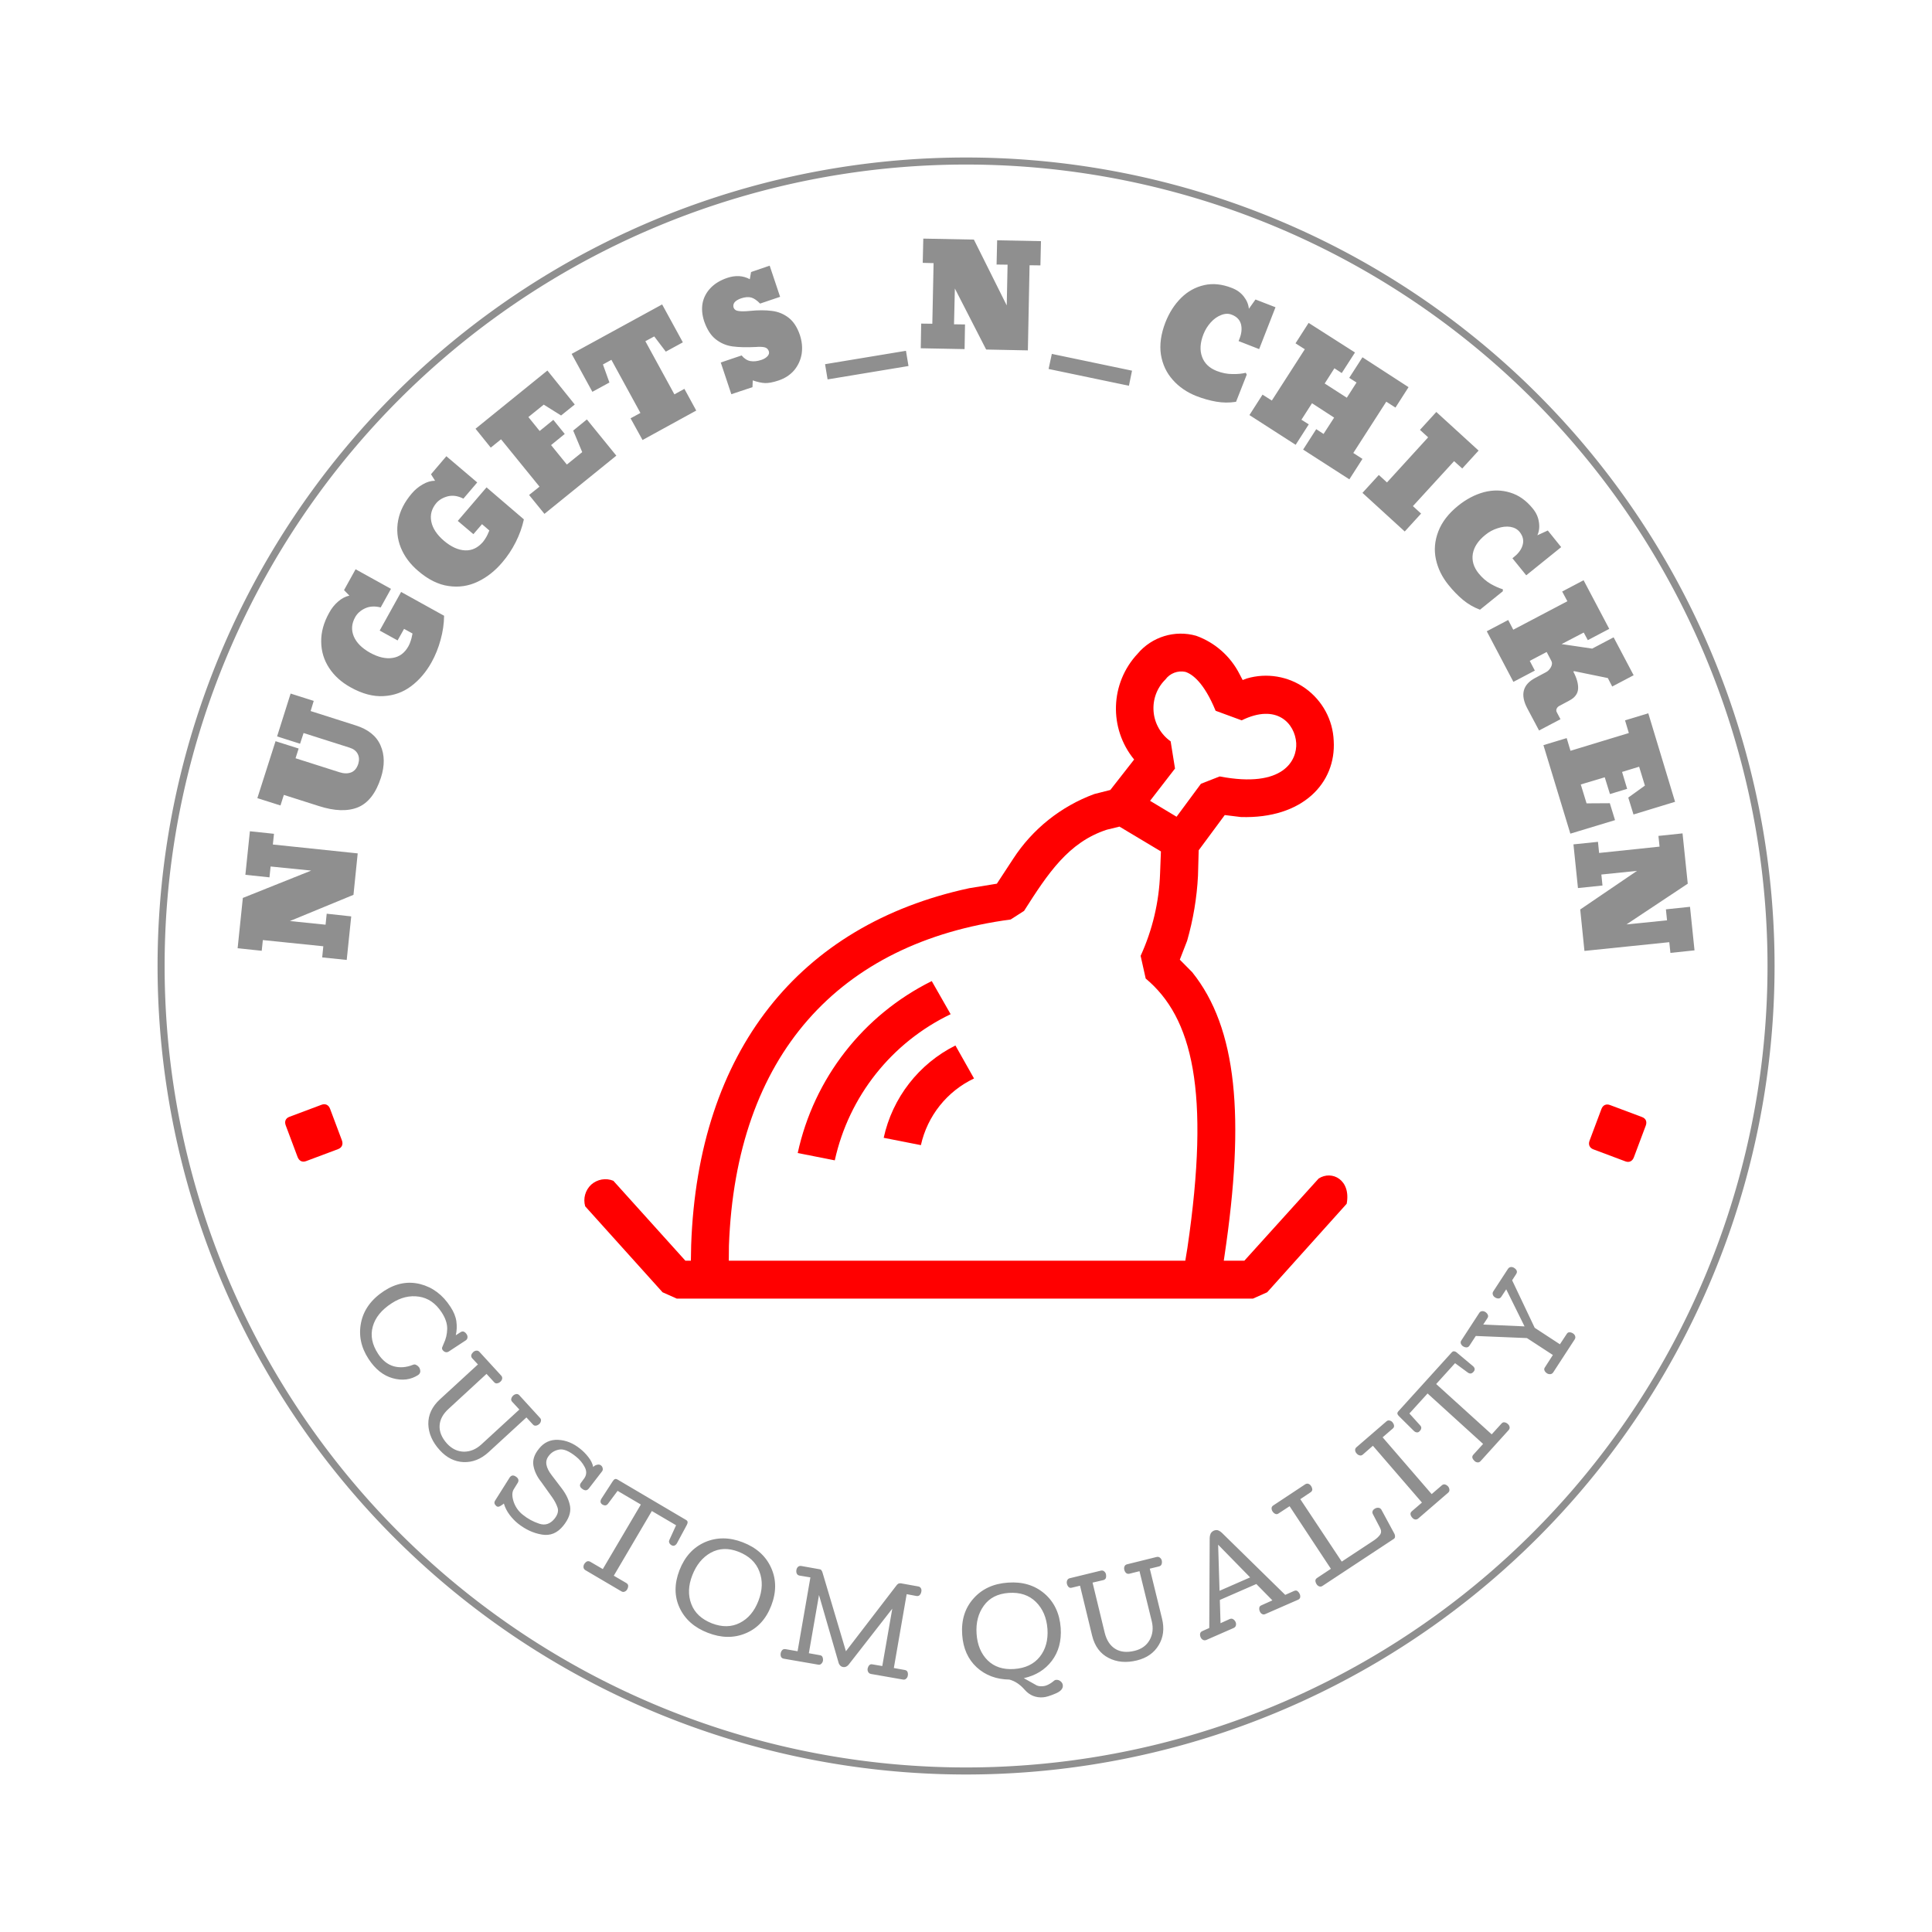 <svg xmlns="http://www.w3.org/2000/svg" version="1.1" xmlns:xlink="http://www.w3.org/1999/xlink" xmlns:svgjs="http://svgjs.dev/svgjs" viewBox="0 0 13.708 13.708"><g transform="matrix(1,0,0,1,4.149,4.494)"><g><path d=" M -1.689 2.317 L -1.863 2.299 L -1.855 2.22 L -2.284 2.176 L -2.292 2.252 L -2.463 2.234 L -2.426 1.877 L -1.941 1.683 L -2.229 1.654 L -2.237 1.731 L -2.408 1.713 L -2.376 1.404 L -2.205 1.422 L -2.213 1.498 L -1.611 1.561 L -1.641 1.855 L -2.092 2.041 L -1.839 2.067 L -1.831 1.989 L -1.657 2.008 L -1.689 2.317 M -1.609 1.234 Q -1.719 1.279 -1.887 1.225 L -2.135 1.146 L -2.159 1.221 L -2.323 1.169 L -2.194 0.765 L -2.03 0.817 L -2.052 0.886 L -1.741 0.985 Q -1.695 1 -1.659 0.987 Q -1.623 0.974 -1.607 0.926 Q -1.595 0.886 -1.611 0.855 Q -1.627 0.824 -1.668 0.811 L -1.995 0.707 L -2.02 0.783 L -2.183 0.731 L -2.087 0.427 L -1.923 0.479 L -1.945 0.551 L -1.625 0.653 Q -1.492 0.695 -1.449 0.795 Q -1.405 0.895 -1.446 1.023 Q -1.499 1.188 -1.609 1.234 M -1.231 0.374 Q -1.317 0.439 -1.427 0.445 Q -1.537 0.452 -1.661 0.383 Q -1.759 0.329 -1.814 0.245 Q -1.869 0.161 -1.87 0.06 Q -1.872 -0.042 -1.813 -0.147 Q -1.789 -0.192 -1.75 -0.226 Q -1.712 -0.259 -1.67 -0.268 L -1.708 -0.307 L -1.626 -0.455 L -1.375 -0.316 L -1.448 -0.184 Q -1.509 -0.2 -1.558 -0.178 Q -1.606 -0.156 -1.629 -0.115 Q -1.667 -0.047 -1.639 0.021 Q -1.611 0.088 -1.524 0.137 Q -1.435 0.186 -1.363 0.174 Q -1.291 0.163 -1.251 0.091 Q -1.241 0.073 -1.235 0.053 Q -1.228 0.032 -1.226 0.019 Q -1.223 0.005 -1.222 0.001 L -1.282 -0.032 L -1.328 0.05 L -1.455 -0.02 L -1.303 -0.294 L -0.998 -0.125 Q -0.999 -0.04 -1.023 0.046 Q -1.046 0.131 -1.087 0.205 Q -1.145 0.309 -1.231 0.374 M -0.759 -0.367 Q -0.857 -0.32 -0.966 -0.336 Q -1.075 -0.351 -1.182 -0.443 Q -1.267 -0.515 -1.305 -0.608 Q -1.343 -0.702 -1.324 -0.802 Q -1.305 -0.902 -1.227 -0.993 Q -1.194 -1.032 -1.15 -1.057 Q -1.106 -1.083 -1.062 -1.083 L -1.091 -1.129 L -0.982 -1.257 L -0.763 -1.071 L -0.861 -0.956 Q -0.918 -0.985 -0.97 -0.973 Q -1.022 -0.96 -1.053 -0.925 Q -1.103 -0.865 -1.089 -0.794 Q -1.075 -0.722 -0.999 -0.657 Q -0.922 -0.592 -0.849 -0.589 Q -0.777 -0.586 -0.723 -0.648 Q -0.71 -0.664 -0.699 -0.683 Q -0.689 -0.701 -0.684 -0.714 Q -0.679 -0.727 -0.677 -0.73 L -0.729 -0.775 L -0.79 -0.704 L -0.901 -0.798 L -0.697 -1.036 L -0.432 -0.809 Q -0.45 -0.726 -0.49 -0.647 Q -0.53 -0.568 -0.585 -0.504 Q -0.662 -0.413 -0.759 -0.367 M -0.286 -0.848 L -0.395 -0.982 L -0.321 -1.041 L -0.594 -1.377 L -0.667 -1.318 L -0.775 -1.452 L -0.265 -1.865 L -0.071 -1.624 L -0.168 -1.546 L -0.291 -1.623 L -0.4 -1.535 L -0.32 -1.436 L -0.223 -1.515 L -0.142 -1.415 L -0.239 -1.336 L -0.127 -1.198 L -0.018 -1.286 L -0.082 -1.439 L 0.015 -1.518 L 0.224 -1.261 L -0.286 -0.848 M 0.41 -1.372 L 0.325 -1.526 L 0.395 -1.564 L 0.189 -1.941 L 0.129 -1.908 L 0.175 -1.78 L 0.054 -1.714 L -0.093 -1.983 L 0.549 -2.334 L 0.696 -2.065 L 0.575 -1.999 L 0.493 -2.107 L 0.43 -2.073 L 0.636 -1.696 L 0.707 -1.735 L 0.791 -1.581 L 0.41 -1.372 M 1.279 -1.776 Q 1.241 -1.778 1.192 -1.795 L 1.19 -1.747 L 1.04 -1.697 L 0.965 -1.922 L 1.113 -1.972 Q 1.141 -1.938 1.176 -1.932 Q 1.211 -1.926 1.255 -1.941 Q 1.281 -1.95 1.297 -1.967 Q 1.312 -1.984 1.306 -2.002 Q 1.298 -2.025 1.275 -2.03 Q 1.252 -2.035 1.214 -2.032 Q 1.116 -2.027 1.049 -2.036 Q 0.982 -2.045 0.929 -2.087 Q 0.877 -2.128 0.847 -2.215 Q 0.825 -2.283 0.836 -2.343 Q 0.848 -2.404 0.893 -2.451 Q 0.937 -2.497 1.01 -2.522 Q 1.099 -2.552 1.171 -2.513 L 1.18 -2.564 L 1.312 -2.609 L 1.386 -2.388 L 1.244 -2.34 Q 1.21 -2.375 1.181 -2.383 Q 1.151 -2.391 1.109 -2.377 Q 1.077 -2.366 1.063 -2.349 Q 1.05 -2.332 1.056 -2.312 Q 1.064 -2.29 1.093 -2.287 Q 1.122 -2.283 1.172 -2.288 Q 1.261 -2.297 1.328 -2.288 Q 1.394 -2.28 1.446 -2.24 Q 1.498 -2.2 1.526 -2.118 Q 1.549 -2.049 1.539 -1.983 Q 1.528 -1.918 1.486 -1.867 Q 1.443 -1.817 1.374 -1.794 Q 1.317 -1.775 1.279 -1.776 M 1.723 -1.802 L 1.705 -1.91 L 2.279 -2.005 L 2.297 -1.897 L 1.723 -1.802 M 2.384 -2.023 L 2.387 -2.198 L 2.466 -2.197 L 2.475 -2.627 L 2.398 -2.629 L 2.402 -2.801 L 2.761 -2.794 L 2.994 -2.327 L 3 -2.616 L 2.922 -2.617 L 2.926 -2.789 L 3.237 -2.783 L 3.233 -2.611 L 3.156 -2.612 L 3.144 -2.008 L 2.848 -2.014 L 2.626 -2.447 L 2.62 -2.193 L 2.698 -2.192 L 2.695 -2.017 L 2.384 -2.023 M 3.291 -1.876 L 3.314 -1.983 L 3.883 -1.864 L 3.861 -1.757 L 3.291 -1.876 M 4.172 -1.799 Q 4.105 -1.874 4.088 -1.978 Q 4.072 -2.083 4.12 -2.207 Q 4.161 -2.311 4.232 -2.381 Q 4.302 -2.45 4.395 -2.471 Q 4.487 -2.492 4.591 -2.451 Q 4.644 -2.431 4.676 -2.39 Q 4.708 -2.349 4.712 -2.303 L 4.759 -2.369 L 4.901 -2.314 L 4.785 -2.017 L 4.639 -2.074 L 4.645 -2.089 Q 4.668 -2.146 4.656 -2.194 Q 4.643 -2.241 4.591 -2.261 Q 4.556 -2.275 4.516 -2.259 Q 4.476 -2.244 4.442 -2.207 Q 4.408 -2.169 4.39 -2.123 Q 4.354 -2.032 4.38 -1.962 Q 4.405 -1.893 4.484 -1.862 Q 4.54 -1.84 4.596 -1.84 Q 4.651 -1.839 4.69 -1.849 L 4.697 -1.836 L 4.621 -1.643 Q 4.55 -1.632 4.481 -1.644 Q 4.411 -1.656 4.339 -1.684 Q 4.238 -1.724 4.172 -1.799 M 4.716 -1.549 L 4.809 -1.694 L 4.875 -1.652 L 5.109 -2.016 L 5.043 -2.058 L 5.136 -2.203 L 5.465 -1.993 L 5.371 -1.847 L 5.319 -1.881 L 5.25 -1.773 L 5.407 -1.672 L 5.476 -1.78 L 5.424 -1.813 L 5.518 -1.959 L 5.845 -1.747 L 5.752 -1.602 L 5.687 -1.644 L 5.453 -1.28 L 5.518 -1.238 L 5.425 -1.093 L 5.097 -1.304 L 5.19 -1.449 L 5.242 -1.415 L 5.317 -1.531 L 5.16 -1.633 L 5.085 -1.516 L 5.137 -1.483 L 5.044 -1.338 L 4.716 -1.549 M 5.518 -0.997 L 5.634 -1.124 L 5.692 -1.071 L 5.984 -1.391 L 5.926 -1.444 L 6.042 -1.571 L 6.342 -1.297 L 6.226 -1.17 L 6.168 -1.222 L 5.876 -0.903 L 5.934 -0.85 L 5.818 -0.723 L 5.518 -0.997 M 6.039 -0.526 Q 6.018 -0.624 6.056 -0.723 Q 6.094 -0.823 6.197 -0.906 Q 6.284 -0.976 6.38 -1.002 Q 6.476 -1.027 6.566 -0.999 Q 6.657 -0.972 6.727 -0.885 Q 6.763 -0.841 6.77 -0.789 Q 6.778 -0.738 6.759 -0.696 L 6.833 -0.73 L 6.928 -0.612 L 6.68 -0.412 L 6.582 -0.533 L 6.594 -0.543 Q 6.643 -0.582 6.655 -0.629 Q 6.668 -0.676 6.633 -0.72 Q 6.609 -0.749 6.567 -0.756 Q 6.524 -0.762 6.477 -0.746 Q 6.429 -0.731 6.39 -0.699 Q 6.314 -0.638 6.301 -0.565 Q 6.289 -0.492 6.342 -0.426 Q 6.38 -0.379 6.428 -0.351 Q 6.476 -0.324 6.514 -0.313 L 6.514 -0.299 L 6.352 -0.168 Q 6.285 -0.193 6.231 -0.238 Q 6.177 -0.283 6.128 -0.344 Q 6.06 -0.428 6.039 -0.526 M 6.552 -0.095 L 6.588 -0.026 L 6.972 -0.228 L 6.935 -0.297 L 7.087 -0.377 L 7.269 -0.032 L 7.117 0.048 L 7.088 -0.006 L 6.931 0.076 L 7.148 0.108 L 7.3 0.028 L 7.442 0.297 L 7.29 0.377 L 7.259 0.317 L 7.02 0.268 L 7.014 0.271 Q 7.051 0.341 7.048 0.393 Q 7.045 0.446 6.985 0.477 L 6.916 0.514 Q 6.902 0.521 6.896 0.534 Q 6.89 0.547 6.897 0.56 L 6.923 0.609 L 6.771 0.689 L 6.687 0.531 Q 6.611 0.386 6.744 0.316 L 6.819 0.276 Q 6.841 0.265 6.855 0.24 Q 6.869 0.214 6.858 0.195 L 6.825 0.132 L 6.705 0.195 L 6.741 0.264 L 6.589 0.344 L 6.4 -0.015 L 6.552 -0.095 M 6.802 0.793 L 6.967 0.743 L 6.994 0.833 L 7.408 0.707 L 7.381 0.617 L 7.546 0.567 L 7.736 1.195 L 7.441 1.285 L 7.404 1.165 L 7.522 1.08 L 7.481 0.946 L 7.36 0.983 L 7.396 1.103 L 7.274 1.14 L 7.237 1.021 L 7.067 1.072 L 7.108 1.206 L 7.273 1.205 L 7.31 1.325 L 6.993 1.421 L 6.802 0.793 M 7.015 1.497 L 7.189 1.479 L 7.197 1.558 L 7.626 1.513 L 7.618 1.437 L 7.789 1.419 L 7.826 1.776 L 7.391 2.065 L 7.679 2.036 L 7.671 1.958 L 7.842 1.94 L 7.874 2.249 L 7.703 2.267 L 7.695 2.191 L 7.093 2.253 L 7.063 1.959 L 7.466 1.685 L 7.213 1.711 L 7.221 1.789 L 7.047 1.807 L 7.015 1.497" fill="#8f8f8f" fill-rule="nonzero"></path></g><g><path d=" M -1.182 5.262 Q -1.261 5.313 -1.362 5.285 Q -1.463 5.257 -1.534 5.148 Q -1.615 5.024 -1.587 4.889 Q -1.559 4.754 -1.423 4.665 Q -1.298 4.584 -1.167 4.617 Q -1.035 4.651 -0.953 4.778 Q -0.918 4.831 -0.911 4.881 Q -0.904 4.931 -0.915 4.98 L -0.881 4.958 Q -0.868 4.95 -0.857 4.955 Q -0.846 4.96 -0.838 4.973 Q -0.831 4.983 -0.832 4.996 Q -0.833 5.008 -0.844 5.016 L -0.966 5.096 Q -0.978 5.103 -0.99 5.099 Q -1.001 5.095 -1.009 5.084 Q -1.016 5.073 -1.01 5.062 Q -1.005 5.051 -1.001 5.04 Q -0.977 4.99 -0.976 4.935 Q -0.975 4.879 -1.015 4.818 Q -1.078 4.721 -1.176 4.706 Q -1.275 4.691 -1.37 4.753 Q -1.478 4.823 -1.504 4.918 Q -1.531 5.013 -1.466 5.112 Q -1.421 5.181 -1.356 5.2 Q -1.29 5.218 -1.22 5.19 Q -1.207 5.184 -1.195 5.191 Q -1.183 5.197 -1.175 5.208 Q -1.167 5.221 -1.167 5.237 Q -1.168 5.252 -1.182 5.262 L -1.182 5.262 M -1.028 5.796 Q -1.107 5.71 -1.11 5.611 Q -1.112 5.512 -1.027 5.434 L -0.758 5.187 L -0.798 5.144 Q -0.808 5.133 -0.805 5.12 Q -0.801 5.108 -0.791 5.099 Q -0.781 5.09 -0.769 5.089 Q -0.756 5.088 -0.747 5.098 L -0.593 5.266 Q -0.584 5.276 -0.586 5.288 Q -0.588 5.3 -0.598 5.309 Q -0.608 5.319 -0.621 5.321 Q -0.633 5.324 -0.643 5.313 L -0.697 5.254 L -0.965 5.501 Q -1.027 5.557 -1.03 5.622 Q -1.033 5.687 -0.977 5.749 Q -0.925 5.805 -0.857 5.806 Q -0.79 5.806 -0.734 5.755 L -0.464 5.507 L -0.515 5.452 Q -0.525 5.441 -0.521 5.429 Q -0.518 5.417 -0.507 5.407 Q -0.498 5.399 -0.485 5.397 Q -0.473 5.396 -0.464 5.406 L -0.318 5.566 Q -0.308 5.576 -0.311 5.588 Q -0.313 5.6 -0.322 5.609 Q -0.333 5.619 -0.345 5.621 Q -0.358 5.624 -0.368 5.613 L -0.414 5.563 L -0.683 5.81 Q -0.763 5.883 -0.859 5.88 Q -0.955 5.876 -1.028 5.796 L -1.028 5.796 M -0.062 5.841 Q -0.135 5.782 -0.181 5.791 Q -0.227 5.799 -0.254 5.834 Q -0.278 5.863 -0.272 5.898 Q -0.266 5.933 -0.233 5.975 L -0.163 6.067 Q -0.115 6.13 -0.104 6.194 Q -0.094 6.259 -0.152 6.331 Q -0.215 6.41 -0.305 6.394 Q -0.395 6.379 -0.475 6.315 Q -0.507 6.289 -0.534 6.253 Q -0.561 6.217 -0.574 6.174 Q -0.584 6.183 -0.6 6.192 Q -0.615 6.201 -0.626 6.193 Q -0.637 6.184 -0.64 6.174 Q -0.643 6.164 -0.636 6.153 L -0.532 5.988 Q -0.522 5.975 -0.51 5.975 Q -0.498 5.975 -0.483 5.987 Q -0.474 5.994 -0.471 6.005 Q -0.469 6.016 -0.475 6.026 L -0.504 6.073 Q -0.523 6.103 -0.505 6.16 Q -0.486 6.217 -0.439 6.254 Q -0.387 6.296 -0.323 6.317 Q -0.26 6.338 -0.214 6.281 Q -0.181 6.239 -0.193 6.203 Q -0.205 6.167 -0.231 6.13 L -0.308 6.022 Q -0.353 5.966 -0.364 5.906 Q -0.375 5.846 -0.325 5.785 Q -0.272 5.718 -0.189 5.722 Q -0.106 5.726 -0.033 5.785 Q -0.001 5.81 0.026 5.845 Q 0.053 5.879 0.06 5.915 Q 0.07 5.903 0.087 5.899 Q 0.103 5.894 0.116 5.904 Q 0.125 5.912 0.127 5.923 Q 0.13 5.934 0.124 5.944 L 0.029 6.067 Q 0.019 6.08 0.006 6.08 Q -0.007 6.079 -0.019 6.069 Q -0.03 6.061 -0.033 6.051 Q -0.036 6.041 -0.029 6.03 L -0.002 5.993 Q 0.022 5.956 -0.001 5.914 Q -0.023 5.872 -0.062 5.841 L -0.062 5.841 M 0.125 6.181 Q 0.114 6.174 0.112 6.163 Q 0.111 6.152 0.118 6.14 L 0.197 6.018 Q 0.205 6.005 0.213 6.001 Q 0.221 5.997 0.233 6.004 L 0.718 6.29 Q 0.729 6.296 0.73 6.306 Q 0.73 6.315 0.723 6.328 L 0.654 6.456 Q 0.647 6.468 0.637 6.472 Q 0.627 6.476 0.616 6.47 Q 0.604 6.463 0.6 6.453 Q 0.595 6.444 0.601 6.431 L 0.648 6.328 L 0.476 6.227 L 0.206 6.686 L 0.295 6.738 Q 0.308 6.746 0.308 6.758 Q 0.308 6.771 0.301 6.783 Q 0.295 6.794 0.283 6.799 Q 0.272 6.804 0.26 6.797 L 0.005 6.647 Q -0.007 6.64 -0.009 6.627 Q -0.01 6.615 -0.004 6.604 Q 0.004 6.591 0.015 6.585 Q 0.026 6.58 0.039 6.587 L 0.128 6.639 L 0.398 6.181 L 0.233 6.084 L 0.166 6.174 Q 0.157 6.186 0.147 6.187 Q 0.137 6.188 0.125 6.181 L 0.125 6.181 M 0.873 7.091 Q 0.73 7.036 0.673 6.914 Q 0.616 6.792 0.672 6.647 Q 0.728 6.503 0.853 6.448 Q 0.979 6.394 1.121 6.449 Q 1.266 6.505 1.322 6.629 Q 1.379 6.754 1.323 6.899 Q 1.267 7.043 1.141 7.095 Q 1.016 7.147 0.873 7.091 L 0.873 7.091 M 1.091 6.516 Q 0.983 6.474 0.894 6.523 Q 0.806 6.572 0.763 6.683 Q 0.72 6.793 0.756 6.887 Q 0.791 6.98 0.902 7.024 Q 1.011 7.066 1.1 7.021 Q 1.189 6.976 1.232 6.865 Q 1.276 6.752 1.239 6.656 Q 1.203 6.56 1.091 6.516 L 1.091 6.516 M 2.007 7.345 Q 2.01 7.331 2.018 7.322 Q 2.026 7.312 2.041 7.315 L 2.111 7.327 L 2.182 6.92 L 1.874 7.315 Q 1.868 7.324 1.857 7.33 Q 1.846 7.336 1.833 7.334 Q 1.821 7.332 1.813 7.324 Q 1.805 7.316 1.802 7.307 L 1.662 6.823 L 1.59 7.236 L 1.668 7.25 Q 1.683 7.252 1.687 7.264 Q 1.692 7.276 1.69 7.29 Q 1.687 7.303 1.678 7.311 Q 1.669 7.32 1.656 7.317 L 1.413 7.275 Q 1.399 7.273 1.393 7.262 Q 1.388 7.251 1.39 7.238 Q 1.392 7.224 1.401 7.214 Q 1.409 7.205 1.424 7.207 L 1.51 7.222 L 1.601 6.698 L 1.523 6.685 Q 1.509 6.682 1.504 6.67 Q 1.499 6.659 1.502 6.644 Q 1.504 6.632 1.513 6.623 Q 1.522 6.615 1.536 6.617 L 1.665 6.64 Q 1.676 6.641 1.68 6.649 Q 1.685 6.656 1.687 6.664 L 1.853 7.222 L 2.214 6.752 Q 2.219 6.746 2.226 6.742 Q 2.233 6.739 2.243 6.74 L 2.365 6.762 Q 2.379 6.764 2.385 6.775 Q 2.391 6.786 2.388 6.799 Q 2.386 6.813 2.377 6.823 Q 2.369 6.832 2.354 6.83 L 2.284 6.817 L 2.193 7.341 L 2.271 7.355 Q 2.286 7.358 2.29 7.369 Q 2.295 7.381 2.292 7.395 Q 2.29 7.408 2.281 7.416 Q 2.272 7.425 2.259 7.423 L 2.03 7.383 Q 2.017 7.38 2.011 7.369 Q 2.005 7.358 2.007 7.345 L 2.007 7.345 M 3.009 6.808 Q 2.891 6.816 2.832 6.898 Q 2.772 6.98 2.78 7.098 Q 2.788 7.216 2.858 7.286 Q 2.929 7.356 3.046 7.348 Q 3.165 7.34 3.228 7.262 Q 3.291 7.183 3.283 7.064 Q 3.274 6.944 3.201 6.872 Q 3.128 6.8 3.009 6.808 L 3.009 6.808 M 3.115 7.413 L 3.208 7.465 Q 3.218 7.469 3.229 7.47 Q 3.24 7.471 3.25 7.47 Q 3.268 7.469 3.288 7.459 Q 3.309 7.449 3.331 7.43 Q 3.334 7.428 3.338 7.426 Q 3.343 7.425 3.347 7.425 Q 3.363 7.424 3.377 7.436 Q 3.391 7.448 3.392 7.464 Q 3.395 7.5 3.338 7.523 Q 3.282 7.547 3.251 7.549 Q 3.174 7.554 3.123 7.497 Q 3.073 7.439 3.013 7.423 Q 2.874 7.421 2.781 7.336 Q 2.688 7.25 2.678 7.105 Q 2.667 6.95 2.758 6.848 Q 2.849 6.745 3.004 6.735 Q 3.158 6.724 3.262 6.813 Q 3.366 6.903 3.377 7.057 Q 3.386 7.195 3.314 7.29 Q 3.242 7.385 3.115 7.413 L 3.115 7.413 M 3.918 7.287 Q 3.804 7.315 3.716 7.269 Q 3.628 7.224 3.6 7.112 L 3.514 6.757 L 3.456 6.771 Q 3.442 6.775 3.433 6.766 Q 3.424 6.757 3.421 6.743 Q 3.418 6.73 3.423 6.719 Q 3.428 6.707 3.441 6.704 L 3.662 6.65 Q 3.676 6.647 3.685 6.655 Q 3.695 6.663 3.698 6.675 Q 3.701 6.689 3.698 6.701 Q 3.694 6.713 3.68 6.717 L 3.603 6.735 L 3.689 7.09 Q 3.709 7.171 3.764 7.205 Q 3.819 7.239 3.901 7.219 Q 3.975 7.201 4.008 7.142 Q 4.041 7.083 4.023 7.009 L 3.936 6.654 L 3.864 6.672 Q 3.849 6.675 3.84 6.666 Q 3.831 6.657 3.828 6.643 Q 3.825 6.631 3.83 6.619 Q 3.835 6.608 3.848 6.605 L 4.058 6.553 Q 4.071 6.55 4.081 6.558 Q 4.091 6.566 4.094 6.578 Q 4.097 6.592 4.093 6.604 Q 4.089 6.616 4.075 6.62 L 4.009 6.636 L 4.096 6.991 Q 4.122 7.097 4.072 7.179 Q 4.023 7.261 3.918 7.287 L 3.918 7.287 M 4.37 7.123 Q 4.364 7.11 4.366 7.098 Q 4.368 7.085 4.382 7.079 L 4.431 7.057 L 4.434 6.419 Q 4.434 6.404 4.44 6.389 Q 4.447 6.374 4.464 6.366 Q 4.482 6.359 4.496 6.365 Q 4.51 6.371 4.521 6.382 L 4.97 6.822 L 5.033 6.794 Q 5.047 6.788 5.057 6.795 Q 5.067 6.803 5.073 6.816 Q 5.078 6.828 5.076 6.84 Q 5.073 6.852 5.06 6.857 L 4.829 6.958 Q 4.817 6.964 4.806 6.958 Q 4.795 6.952 4.79 6.94 Q 4.784 6.927 4.786 6.914 Q 4.787 6.902 4.801 6.896 L 4.879 6.861 L 4.765 6.745 L 4.506 6.858 L 4.511 7.023 L 4.577 6.993 Q 4.591 6.988 4.601 6.995 Q 4.612 7.002 4.618 7.015 Q 4.623 7.027 4.62 7.039 Q 4.617 7.051 4.604 7.057 L 4.41 7.142 Q 4.397 7.147 4.386 7.141 Q 4.375 7.135 4.37 7.123 L 4.37 7.123 M 4.504 6.793 L 4.721 6.698 L 4.494 6.466 L 4.504 6.793 M 5.153 6.049 Q 5.161 6.061 5.162 6.074 Q 5.162 6.086 5.15 6.094 L 5.077 6.143 L 5.371 6.586 L 5.6 6.435 Q 5.628 6.416 5.643 6.395 Q 5.657 6.374 5.643 6.347 L 5.592 6.249 Q 5.586 6.238 5.59 6.228 Q 5.593 6.218 5.605 6.211 Q 5.617 6.203 5.63 6.204 Q 5.643 6.204 5.652 6.217 L 5.745 6.389 Q 5.75 6.399 5.749 6.409 Q 5.749 6.419 5.74 6.425 L 5.235 6.758 Q 5.223 6.766 5.212 6.762 Q 5.2 6.758 5.193 6.747 Q 5.185 6.735 5.184 6.722 Q 5.184 6.71 5.196 6.702 L 5.294 6.637 L 5.001 6.193 L 4.923 6.244 Q 4.911 6.253 4.899 6.247 Q 4.888 6.242 4.88 6.23 Q 4.873 6.219 4.873 6.207 Q 4.874 6.194 4.886 6.187 L 5.111 6.038 Q 5.123 6.03 5.134 6.034 Q 5.146 6.038 5.153 6.049 L 5.153 6.049 M 5.871 6.274 Q 5.861 6.263 5.859 6.251 Q 5.857 6.239 5.868 6.229 L 5.94 6.167 L 5.592 5.764 L 5.52 5.827 Q 5.509 5.836 5.497 5.832 Q 5.485 5.829 5.476 5.818 Q 5.467 5.808 5.466 5.796 Q 5.465 5.783 5.476 5.774 L 5.688 5.591 Q 5.698 5.582 5.71 5.585 Q 5.722 5.587 5.731 5.597 Q 5.74 5.608 5.742 5.62 Q 5.744 5.633 5.733 5.642 L 5.661 5.704 L 6.009 6.107 L 6.081 6.045 Q 6.092 6.035 6.105 6.039 Q 6.117 6.043 6.126 6.053 Q 6.134 6.063 6.135 6.076 Q 6.136 6.088 6.126 6.097 L 5.914 6.28 Q 5.904 6.289 5.891 6.287 Q 5.879 6.284 5.871 6.274 L 5.871 6.274 M 5.924 5.66 Q 5.916 5.67 5.905 5.669 Q 5.894 5.669 5.883 5.659 L 5.78 5.557 Q 5.769 5.547 5.766 5.538 Q 5.764 5.529 5.773 5.519 L 6.151 5.102 Q 6.16 5.092 6.169 5.094 Q 6.179 5.095 6.19 5.105 L 6.301 5.198 Q 6.312 5.207 6.314 5.218 Q 6.315 5.229 6.307 5.238 Q 6.298 5.249 6.288 5.251 Q 6.278 5.253 6.266 5.245 L 6.175 5.178 L 6.041 5.326 L 6.435 5.683 L 6.505 5.606 Q 6.515 5.595 6.527 5.598 Q 6.539 5.6 6.55 5.61 Q 6.56 5.619 6.562 5.631 Q 6.564 5.643 6.555 5.653 L 6.356 5.873 Q 6.347 5.883 6.335 5.882 Q 6.322 5.881 6.313 5.872 Q 6.302 5.862 6.298 5.85 Q 6.295 5.838 6.305 5.827 L 6.374 5.751 L 5.98 5.393 L 5.851 5.535 L 5.927 5.619 Q 5.937 5.63 5.935 5.64 Q 5.934 5.65 5.924 5.66 L 5.924 5.66 M 6.594 4.502 Q 6.607 4.51 6.612 4.521 Q 6.617 4.532 6.609 4.545 L 6.58 4.59 L 6.74 4.927 L 6.919 5.044 L 6.967 4.971 Q 6.975 4.958 6.987 4.959 Q 7 4.959 7.012 4.967 Q 7.023 4.974 7.027 4.986 Q 7.031 4.998 7.024 5.009 L 6.871 5.244 Q 6.863 5.255 6.851 5.256 Q 6.838 5.257 6.827 5.25 Q 6.815 5.242 6.81 5.231 Q 6.804 5.219 6.813 5.207 L 6.869 5.12 L 6.685 5 L 6.322 4.985 L 6.277 5.054 Q 6.269 5.066 6.256 5.066 Q 6.244 5.066 6.231 5.058 Q 6.221 5.051 6.216 5.039 Q 6.212 5.027 6.22 5.016 L 6.347 4.821 Q 6.354 4.81 6.367 4.809 Q 6.379 4.808 6.39 4.815 Q 6.402 4.823 6.407 4.834 Q 6.413 4.846 6.405 4.858 L 6.375 4.904 L 6.668 4.917 L 6.538 4.654 L 6.503 4.707 Q 6.495 4.719 6.483 4.719 Q 6.47 4.719 6.458 4.711 Q 6.447 4.704 6.443 4.692 Q 6.439 4.68 6.446 4.669 L 6.551 4.508 Q 6.559 4.497 6.571 4.496 Q 6.584 4.495 6.594 4.502 L 6.594 4.502" fill="#8f8f8f" fill-rule="nonzero"></path></g><g clip-path="url(#SvgjsClipPath1001)"><g clip-path="url(#SvgjsClipPath10009ad3e76f-b61b-4ce5-bca4-22c828beac14)"><path d=" M 0.653 4.72 L 0.552 4.675 L 0.003 4.065 C -0.013 4.009 0.004 3.95 0.046 3.911 C 0.089 3.873 0.15 3.862 0.203 3.884 L 0.714 4.451 L 0.753 4.451 L 0.755 4.34 C 0.803 2.965 1.521 2.068 2.728 1.808 L 2.924 1.776 L 3.04 1.599 C 3.177 1.388 3.379 1.227 3.615 1.14 L 3.729 1.111 L 3.898 0.895 C 3.717 0.674 3.727 0.353 3.923 0.144 C 4.024 0.024 4.187 -0.026 4.338 0.017 C 4.472 0.065 4.582 0.163 4.646 0.289 L 4.668 0.331 L 4.697 0.32 C 4.839 0.278 4.993 0.304 5.113 0.39 C 5.234 0.477 5.308 0.614 5.314 0.762 C 5.332 1.061 5.094 1.317 4.655 1.303 L 4.541 1.289 L 4.356 1.539 L 4.351 1.72 C 4.343 1.876 4.317 2.031 4.274 2.181 L 4.222 2.315 L 4.31 2.404 C 4.628 2.8 4.686 3.432 4.539 4.417 L 4.534 4.451 L 4.68 4.451 L 5.207 3.868 C 5.3 3.807 5.438 3.876 5.406 4.047 L 4.842 4.675 L 4.741 4.72 Z M 4.261 4.451 L 4.276 4.36 C 4.44 3.246 4.311 2.725 3.98 2.449 L 3.944 2.288 C 4.028 2.104 4.075 1.906 4.082 1.704 L 4.088 1.547 L 3.794 1.371 L 3.704 1.393 C 3.432 1.482 3.287 1.702 3.117 1.969 L 3.022 2.03 C 1.802 2.193 1.072 2.995 1.023 4.344 L 1.022 4.451 Z M 1.774 3.739 L 1.511 3.687 C 1.626 3.157 1.976 2.708 2.462 2.467 L 2.596 2.702 C 2.177 2.903 1.874 3.285 1.774 3.739 Z M 2.385 3.631 L 2.121 3.579 C 2.183 3.295 2.37 3.054 2.63 2.924 L 2.762 3.158 C 2.57 3.249 2.431 3.424 2.385 3.631 Z M 4.199 1.301 L 4.372 1.067 L 4.505 1.015 C 4.96 1.102 5.055 0.898 5.048 0.778 C 5.039 0.64 4.911 0.494 4.661 0.617 L 4.476 0.549 C 4.394 0.349 4.31 0.288 4.261 0.273 C 4.208 0.262 4.152 0.283 4.12 0.327 C 4.059 0.387 4.029 0.47 4.036 0.555 C 4.043 0.64 4.088 0.717 4.157 0.766 L 4.188 0.959 L 4.011 1.188 Z" fill="#ff0000" transform="matrix(1,0,0,1,0,0)" fill-rule="evenodd"></path></g></g><g><path d=" M -3.031 2.36 A 5.736 5.736 0 0 1 8.442 2.36 A 5.736 5.736 0 0 1 -3.031 2.36 Z M -2.981 2.36 A 5.686 5.686 0 0 0 8.392 2.36 A 5.686 5.686 0 0 0 -2.981 2.36 Z" fill="#8f8f8f" fill-rule="nonzero"></path></g><g transform="matrix(-0.351,-0.936,0.936,-0.351,-5.907,2.991)"><g clip-path="url(#SvgjsClipPath1002)"><path d=" M -2.086 3.659 C -2.086 3.688 -2.067 3.706 -2.037 3.706 L -1.798 3.706 C -1.768 3.706 -1.75 3.688 -1.75 3.659 L -1.75 3.416 C -1.75 3.387 -1.768 3.37 -1.798 3.37 L -2.037 3.37 C -2.067 3.37 -2.086 3.387 -2.086 3.416 L -2.086 3.659 Z" fill="#ff0000" transform="matrix(1,0,0,1,0,0)" fill-rule="nonzero"></path></g></g><g transform="matrix(0.351,-0.936,-0.936,-0.351,8.068,11.647)"><g clip-path="url(#SvgjsClipPath1003)"><path d=" M 7.16 3.659 C 7.16 3.688 7.179 3.706 7.208 3.706 L 7.448 3.706 C 7.478 3.706 7.496 3.688 7.496 3.659 L 7.496 3.416 C 7.496 3.387 7.478 3.37 7.448 3.37 L 7.208 3.37 C 7.179 3.37 7.16 3.387 7.16 3.416 L 7.16 3.659 Z" fill="#ff0000" transform="matrix(1,0,0,1,0,0)" fill-rule="nonzero"></path></g></g></g><defs><clipPath id="SvgjsClipPath1001"><path d=" M 0 0 h 5.411 v 4.72 h -5.411 Z"></path></clipPath><clipPath id="SvgjsClipPath10009ad3e76f-b61b-4ce5-bca4-22c828beac14"><path d=" M 0 -4.805526770555279e-16 L 5.411 -4.805526770555279e-16 L 5.411 4.72 L 0 4.72 Z"></path></clipPath><clipPath id="SvgjsClipPath1002"><path d=" M -2.239 3.208 h 0.643 v 0.666 h -0.643 Z"></path></clipPath><clipPath id="SvgjsClipPath1003"><path d=" M 7.007 3.208 h 0.643 v 0.666 h -0.643 Z"></path></clipPath></defs></svg>